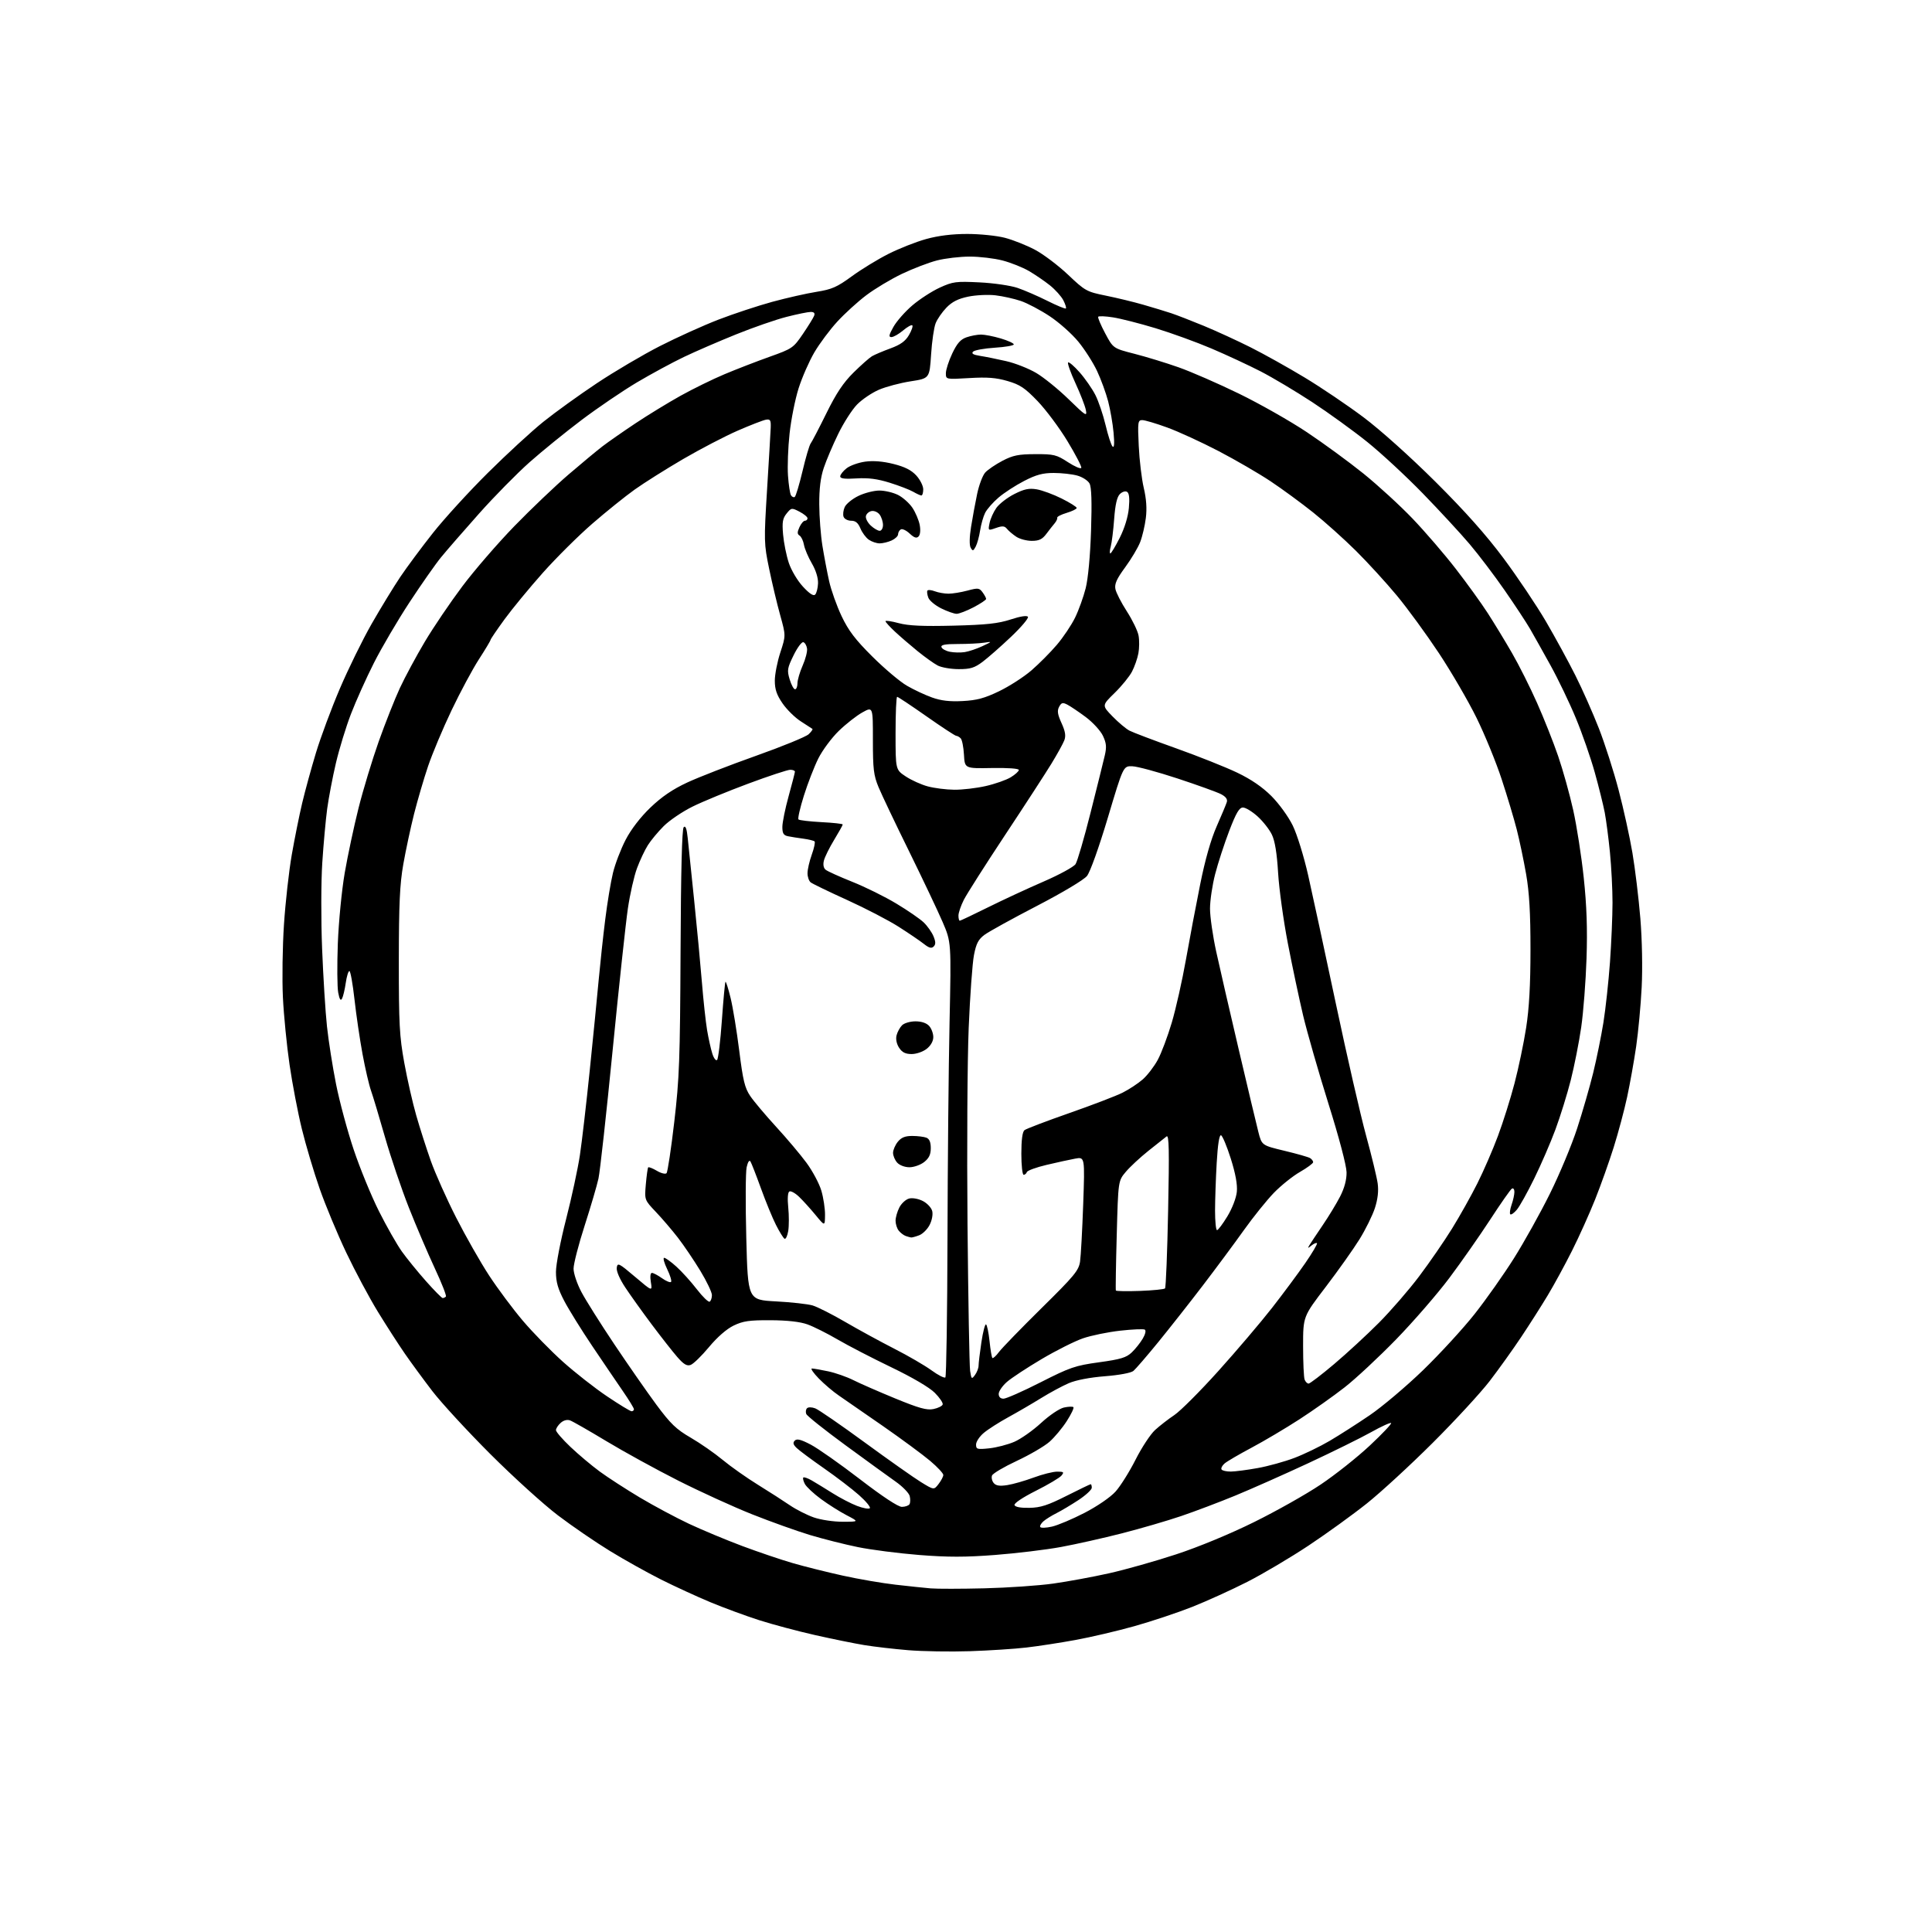 <?xml version="1.0" encoding="UTF-8" standalone="no"?>
<svg 
  version="1.1" 
  xmlns="http://www.w3.org/2000/svg" 
  xmlns:xlink="http://www.w3.org/1999/xlink" 
  xmlns:svg="http://www.w3.org/2000/svg"
  xmlns:rdf="http://www.w3.org/1999/02/22-rdf-syntax-ns#"
  xmlns:cc="http://creativecommons.org/ns#"
  xmlns:dc="http://purl.org/dc/elements/1.1/"
  viewBox="0 0 768 768"
  width="768"
  height="768"
>
<style>svg {background-color: white; }</style>"
<path stroke="none" fill="black" fill-rule="evenodd" d="M385.50,656.38C377.80,656.63 366.80,656.45 361.06,655.98C355.31,655.50 347.44,654.59 343.56,653.95C339.68,653.31 330.88,651.52 324.00,649.97C317.12,648.42 307.12,645.75 301.77,644.04C296.41,642.32 287.69,639.11 282.38,636.90C277.08,634.69 268.26,630.64 262.80,627.90C257.33,625.15 248.20,620.06 242.51,616.57C236.82,613.09 227.51,606.72 221.83,602.41C216.15,598.11 204.05,587.14 194.94,578.04C185.84,568.94 175.46,557.67 171.87,553.00C168.29,548.33 163.34,541.58 160.87,538.00C158.40,534.42 153.60,526.97 150.20,521.43C146.81,515.89 141.15,505.32 137.64,497.93C134.13,490.54 129.36,479.10 127.06,472.50C124.75,465.90 121.56,455.20 119.98,448.73C118.39,442.25 116.20,430.77 115.10,423.23C114.00,415.68 112.81,403.65 112.46,396.50C112.11,389.35 112.30,376.30 112.88,367.50C113.46,358.70 114.86,346.21 115.99,339.74C117.12,333.27 118.98,324.05 120.12,319.24C121.26,314.43 123.72,305.45 125.59,299.27C127.46,293.09 131.73,281.62 135.08,273.77C138.43,265.92 144.12,254.32 147.73,248.00C151.35,241.68 156.47,233.28 159.12,229.34C161.78,225.40 167.62,217.52 172.12,211.84C176.62,206.15 186.42,195.42 193.90,188.00C201.38,180.57 211.32,171.42 216.00,167.66C220.68,163.90 230.24,157.01 237.26,152.34C244.28,147.67 255.55,141.03 262.31,137.58C269.07,134.13 279.53,129.40 285.55,127.07C291.57,124.75 301.23,121.56 307.00,119.98C312.77,118.41 320.70,116.62 324.61,116.00C330.69,115.03 332.73,114.13 338.61,109.83C342.40,107.06 348.96,103.05 353.19,100.92C357.41,98.79 364.15,96.13 368.16,95.02C373.01,93.68 378.50,93.00 384.52,93.00C389.50,93.00 396.23,93.69 399.46,94.53C402.69,95.37 408.07,97.51 411.41,99.28C414.75,101.05 420.67,105.52 424.56,109.20C431.36,115.65 431.94,115.97 439.57,117.52C443.93,118.40 450.65,120.03 454.50,121.14C458.35,122.25 463.31,123.76 465.53,124.49C467.74,125.23 473.59,127.49 478.53,129.53C483.46,131.57 491.81,135.40 497.07,138.04C502.34,140.68 512.01,146.08 518.57,150.04C525.13,153.99 535.67,161.11 542.00,165.86C548.71,170.89 560.62,181.57 570.59,191.49C582.40,203.24 590.79,212.67 597.74,222.00C603.26,229.43 610.81,240.68 614.51,247.00C618.20,253.32 623.48,262.99 626.23,268.47C628.99,273.95 633.18,283.41 635.56,289.49C637.94,295.58 641.48,306.62 643.42,314.03C645.37,321.44 647.84,332.68 648.91,339.00C649.98,345.32 651.40,357.02 652.06,365.00C652.76,373.54 652.98,384.84 652.59,392.50C652.23,399.65 651.24,410.23 650.40,416.00C649.56,421.77 647.95,430.77 646.83,436.00C645.71,441.23 643.30,450.23 641.49,456.00C639.68,461.77 636.35,471.12 634.10,476.76C631.85,482.40 627.71,491.60 624.90,497.20C622.09,502.79 617.75,510.77 615.24,514.93C612.74,519.10 607.99,526.55 604.69,531.50C601.39,536.45 595.75,544.33 592.16,549.00C588.56,553.67 578.40,564.71 569.56,573.52C560.73,582.33 548.95,593.17 543.39,597.61C537.83,602.05 527.39,609.59 520.20,614.37C513.00,619.15 502.03,625.65 495.81,628.82C489.59,631.98 479.74,636.46 473.93,638.76C468.12,641.06 457.77,644.51 450.93,646.43C444.09,648.35 433.55,650.82 427.50,651.92C421.45,653.03 412.68,654.38 408.00,654.92C403.32,655.47 393.20,656.12 385.50,656.38zM391.35,631.38C400.62,631.15 412.91,630.31 418.66,629.50C424.41,628.69 434.37,626.86 440.81,625.42C447.24,623.99 459.25,620.60 467.50,617.89C476.46,614.95 488.94,609.79 498.50,605.06C507.30,600.72 519.23,594.00 525.00,590.12C530.77,586.25 539.55,579.29 544.50,574.65C549.45,570.02 553.27,565.98 552.99,565.69C552.71,565.39 549.11,567.03 544.99,569.34C540.87,571.64 529.62,577.19 520.00,581.67C510.38,586.14 497.32,591.94 491.00,594.54C484.68,597.14 475.00,600.80 469.50,602.67C464.00,604.53 453.43,607.62 446.00,609.52C438.57,611.42 427.65,613.87 421.72,614.96C415.79,616.05 404.02,617.47 395.57,618.12C383.77,619.03 376.76,619.03 365.38,618.13C357.23,617.48 346.28,616.07 341.03,615.00C335.79,613.93 327.23,611.77 322.00,610.20C316.77,608.62 306.43,604.92 299.00,601.97C291.57,599.02 278.30,592.96 269.50,588.51C260.70,584.06 247.88,577.01 241.00,572.86C234.12,568.71 227.65,565.01 226.61,564.63C225.43,564.21 224.01,564.59 222.86,565.63C221.83,566.55 221.00,567.85 221.00,568.50C221.00,569.16 223.59,572.15 226.75,575.15C229.91,578.16 235.16,582.57 238.41,584.96C241.67,587.35 248.87,592.01 254.41,595.32C259.96,598.62 268.75,603.32 273.94,605.76C279.14,608.20 288.65,612.16 295.07,614.57C301.50,616.97 310.52,620.03 315.13,621.36C319.73,622.70 328.68,624.93 335.00,626.33C341.32,627.73 350.77,629.35 356.00,629.94C361.23,630.54 367.52,631.20 370.00,631.41C372.48,631.62 382.08,631.61 391.35,631.38zM418.17,606.85C420.47,606.33 426.31,603.87 431.13,601.38C436.19,598.76 441.40,595.19 443.43,592.94C445.37,590.79 448.95,585.09 451.39,580.27C453.82,575.45 457.32,570.13 459.16,568.45C461.00,566.77 464.45,564.09 466.83,562.50C469.21,560.91 477.09,553.03 484.33,544.98C491.57,536.93 501.16,525.66 505.64,519.92C510.11,514.19 516.07,506.16 518.88,502.08C521.69,498.00 523.78,494.45 523.52,494.19C523.26,493.93 522.28,494.34 521.33,495.11C519.84,496.31 519.73,496.30 520.50,495.00C520.99,494.18 523.36,490.62 525.75,487.10C528.15,483.58 531.29,478.41 532.73,475.60C534.45,472.23 535.32,468.97 535.28,466.00C535.24,463.35 532.28,452.11 528.07,438.71C524.14,426.17 519.62,410.42 518.02,403.71C516.43,396.99 513.69,384.07 511.94,375.00C510.19,365.93 508.45,353.32 508.07,347.00C507.60,339.18 506.81,334.31 505.59,331.77C504.60,329.72 502.04,326.46 499.89,324.52C497.75,322.59 495.14,321.00 494.10,321.00C492.63,321.00 491.40,323.09 488.65,330.25C486.70,335.34 484.18,343.07 483.05,347.44C481.92,351.80 481.00,358.00 481.00,361.21C481.00,364.41 482.11,372.09 483.46,378.27C484.81,384.45 488.82,401.88 492.37,417.00C495.92,432.12 499.44,446.93 500.20,449.89C501.57,455.29 501.57,455.29 510.56,457.45C515.50,458.63 520.10,459.94 520.78,460.36C521.45,460.78 522.00,461.51 522.00,461.99C522.00,462.46 519.64,464.21 516.75,465.87C513.86,467.53 509.19,471.28 506.37,474.19C503.55,477.11 498.19,483.77 494.46,489.00C490.74,494.23 483.40,504.12 478.16,510.98C472.91,517.85 464.92,528.00 460.40,533.54C455.88,539.08 451.44,544.22 450.54,544.97C449.59,545.76 444.85,546.64 439.20,547.08C433.23,547.55 427.71,548.61 424.85,549.84C422.29,550.94 417.34,553.61 413.85,555.77C410.36,557.93 404.49,561.35 400.81,563.37C397.12,565.39 392.74,568.19 391.06,569.61C389.37,571.02 388.00,573.10 388.00,574.23C388.00,576.11 388.44,576.23 393.25,575.73C396.14,575.42 400.61,574.26 403.19,573.15C405.78,572.03 410.56,568.67 413.82,565.67C417.17,562.58 421.14,559.91 422.95,559.51C424.70,559.13 426.39,559.06 426.70,559.37C427.01,559.67 425.81,562.18 424.04,564.93C422.27,567.69 419.18,571.39 417.17,573.15C415.16,574.92 409.33,578.32 404.22,580.71C399.10,583.10 394.66,585.72 394.35,586.54C394.03,587.36 394.33,588.69 395.00,589.51C395.90,590.59 397.34,590.82 400.37,590.36C402.64,590.01 407.37,588.66 410.87,587.36C414.37,586.06 418.59,585.00 420.24,585.00C422.87,585.00 423.08,585.20 421.93,586.59C421.20,587.46 416.62,590.18 411.74,592.63C406.55,595.24 403.04,597.59 403.28,598.29C403.55,599.06 405.73,599.46 409.21,599.39C413.65,599.31 416.51,598.38 423.93,594.64C428.99,592.09 433.33,590.00 433.57,590.00C433.81,590.00 434.00,590.63 434.00,591.40C434.00,592.17 431.64,594.36 428.75,596.27C425.86,598.17 421.93,600.52 420.00,601.49C418.07,602.45 415.72,603.92 414.77,604.75C413.82,605.59 413.26,606.61 413.52,607.03C413.78,607.45 415.87,607.37 418.17,606.85zM335.00,604.92C341.50,604.91 341.50,604.91 336.53,602.32C333.80,600.90 329.20,597.99 326.31,595.86C323.42,593.73 320.56,591.05 319.95,589.91C319.34,588.76 319.06,587.61 319.33,587.34C319.59,587.07 321.09,587.59 322.66,588.49C324.22,589.39 327.95,591.67 330.94,593.55C333.93,595.44 338.32,597.72 340.71,598.63C343.09,599.54 345.37,599.95 345.77,599.54C346.17,599.13 344.25,596.79 341.50,594.35C338.75,591.91 332.49,587.12 327.59,583.71C322.69,580.29 317.81,576.67 316.74,575.65C315.29,574.27 315.09,573.51 315.94,572.66C316.79,571.81 318.39,572.22 322.29,574.26C325.15,575.76 333.94,581.94 341.81,587.99C350.81,594.91 357.01,599.00 358.50,599.00C359.81,599.00 361.18,598.52 361.54,597.94C361.89,597.36 361.93,595.90 361.62,594.69C361.30,593.49 358.81,590.92 356.08,589.00C353.35,587.08 344.35,580.55 336.09,574.50C327.83,568.45 320.81,562.86 320.50,562.08C320.19,561.30 320.33,560.27 320.80,559.80C321.30,559.30 322.72,559.33 324.09,559.85C325.41,560.36 334.26,566.45 343.75,573.40C353.24,580.34 363.31,587.44 366.12,589.17C371.25,592.32 371.25,592.32 373.10,589.91C374.12,588.59 374.97,586.97 374.98,586.33C374.99,585.68 372.64,583.16 369.75,580.72C366.86,578.28 358.43,572.06 351.00,566.89C343.57,561.72 335.69,556.26 333.47,554.76C331.25,553.26 327.67,550.22 325.51,548.01C323.36,545.81 322.11,544.00 322.75,544.00C323.38,544.00 326.29,544.51 329.20,545.12C332.12,545.74 336.62,547.32 339.21,548.62C341.81,549.93 349.29,553.20 355.85,555.90C365.35,559.80 368.43,560.66 371.06,560.12C372.87,559.75 374.52,558.94 374.73,558.31C374.94,557.69 373.52,555.59 371.58,553.65C369.44,551.51 362.65,547.52 354.28,543.50C346.70,539.85 337.11,534.89 332.97,532.47C328.82,530.05 323.42,527.34 320.97,526.46C318.03,525.41 313.02,524.85 306.31,524.81C297.82,524.77 295.37,525.13 291.62,526.94C288.83,528.29 285.10,531.55 281.81,535.51C278.89,539.02 275.62,542.20 274.54,542.58C273.04,543.11 271.77,542.35 269.20,539.39C267.34,537.25 262.79,531.45 259.08,526.50C255.37,521.55 250.65,514.95 248.59,511.84C246.32,508.43 244.97,505.28 245.17,503.92C245.47,501.83 246.04,502.12 252.41,507.53C259.33,513.40 259.33,513.40 258.73,509.70C258.36,507.43 258.53,506.00 259.16,506.00C259.73,506.00 261.52,506.95 263.15,508.11C264.78,509.27 266.40,509.93 266.75,509.59C267.09,509.24 266.40,506.94 265.20,504.48C264.01,502.02 263.47,500.00 264.01,500.00C264.55,500.00 266.75,501.58 268.89,503.52C271.04,505.46 274.69,509.50 277.01,512.51C279.33,515.52 281.63,517.73 282.11,517.43C282.60,517.13 283.00,515.95 283.00,514.82C283.00,513.68 280.92,509.33 278.38,505.15C275.84,500.97 271.84,495.06 269.50,492.02C267.15,488.99 263.19,484.36 260.71,481.75C256.19,476.99 256.19,476.99 256.73,470.75C257.03,467.31 257.45,464.30 257.67,464.05C257.88,463.81 259.44,464.42 261.12,465.41C262.80,466.41 264.53,466.83 264.96,466.36C265.40,465.89 266.78,456.73 268.03,446.00C270.06,428.62 270.33,421.24 270.53,378.18C270.67,346.25 271.10,329.50 271.78,328.82C272.51,328.09 273.00,329.41 273.38,333.14C273.68,336.09 274.84,347.27 275.95,358.00C277.06,368.73 278.44,383.35 279.02,390.50C279.60,397.65 280.53,406.20 281.08,409.50C281.64,412.80 282.57,417.00 283.16,418.84C283.74,420.68 284.60,421.80 285.06,421.34C285.52,420.88 286.38,413.78 286.96,405.57C287.54,397.36 288.19,390.48 288.39,390.28C288.59,390.07 289.51,392.96 290.42,396.70C291.34,400.44 292.88,409.88 293.86,417.67C295.34,429.50 296.06,432.48 298.22,435.67C299.64,437.78 304.28,443.28 308.51,447.90C312.75,452.51 318.19,458.97 320.60,462.24C323.01,465.51 325.66,470.48 326.49,473.28C327.32,476.07 327.98,480.42 327.96,482.93C327.91,487.50 327.91,487.50 324.21,483.00C322.17,480.52 319.22,477.26 317.65,475.75C316.08,474.24 314.33,473.29 313.77,473.64C313.15,474.03 312.98,476.50 313.34,479.96C313.66,483.09 313.66,487.29 313.34,489.30C313.01,491.31 312.34,492.71 311.85,492.41C311.36,492.11 309.84,489.64 308.46,486.92C307.08,484.21 304.40,477.69 302.50,472.43C300.60,467.18 298.71,462.34 298.31,461.69C297.87,460.98 297.27,461.91 296.80,464.01C296.38,465.93 296.31,478.57 296.66,492.11C297.30,516.72 297.30,516.72 308.40,517.32C314.50,517.64 321.07,518.37 323.00,518.93C324.93,519.50 330.77,522.45 336.00,525.50C341.23,528.55 350.00,533.33 355.50,536.14C361.00,538.94 367.66,542.81 370.30,544.74C372.94,546.66 375.41,547.92 375.80,547.54C376.18,547.15 376.56,522.46 376.64,492.67C376.71,462.88 377.08,424.10 377.46,406.50C378.14,374.50 378.14,374.50 374.70,366.50C372.80,362.10 366.81,349.47 361.38,338.42C355.94,327.38 350.48,315.91 349.24,312.92C347.29,308.22 346.99,305.74 346.99,294.19C347.00,280.87 347.00,280.87 342.82,283.19C340.52,284.46 336.30,287.77 333.43,290.55C330.57,293.33 326.90,298.28 325.27,301.55C323.65,304.82 321.07,311.46 319.55,316.31C318.03,321.15 317.06,325.40 317.41,325.74C317.75,326.08 321.85,326.56 326.51,326.81C331.18,327.05 335.00,327.47 335.00,327.74C335.00,328.02 333.46,330.77 331.58,333.87C329.70,336.97 327.87,340.66 327.52,342.07C327.11,343.69 327.36,345.05 328.19,345.73C328.91,346.33 333.68,348.49 338.79,350.53C343.91,352.57 351.78,356.46 356.29,359.18C360.81,361.89 365.70,365.26 367.18,366.67C368.65,368.08 370.40,370.56 371.07,372.17C371.98,374.37 372.00,375.40 371.15,376.25C370.29,377.11 369.32,376.85 367.25,375.22C365.74,374.02 361.22,370.95 357.22,368.40C353.21,365.84 343.99,361.05 336.72,357.75C329.45,354.45 322.94,351.30 322.25,350.75C321.56,350.20 321.00,348.57 321.00,347.13C320.99,345.68 321.75,342.37 322.68,339.77C323.62,337.17 324.12,334.79 323.81,334.48C323.50,334.17 321.50,333.68 319.37,333.39C317.24,333.11 314.49,332.67 313.25,332.42C311.47,332.06 311.00,331.28 311.00,328.72C311.00,326.94 312.12,321.44 313.49,316.49C314.86,311.55 315.98,307.16 315.99,306.75C315.99,306.34 315.16,306.00 314.13,306.00C313.09,306.00 305.58,308.48 297.44,311.51C289.29,314.54 279.33,318.64 275.31,320.63C271.28,322.62 266.13,326.10 263.86,328.37C261.58,330.64 258.73,334.07 257.52,336.00C256.30,337.93 254.37,342.03 253.22,345.13C252.06,348.23 250.43,355.43 249.59,361.13C248.75,366.83 246.02,392.20 243.53,417.50C241.04,442.80 238.51,465.75 237.90,468.50C237.30,471.25 234.83,479.66 232.41,487.19C229.98,494.72 228.00,502.42 228.00,504.30C228.00,506.21 229.38,510.32 231.13,513.61C232.84,516.85 238.71,526.17 244.17,534.32C249.62,542.46 257.14,553.26 260.87,558.32C266.57,566.01 268.79,568.15 274.57,571.50C278.36,573.70 284.08,577.68 287.29,580.34C290.50,583.00 296.81,587.45 301.31,590.23C305.81,593.01 311.52,596.68 314.00,598.38C316.48,600.07 320.75,602.24 323.50,603.20C326.29,604.17 331.38,604.93 335.00,604.92zM489.31,584.97C491.06,584.95 495.88,584.32 500.00,583.57C504.12,582.83 510.65,581.02 514.50,579.56C518.35,578.11 524.65,575.06 528.50,572.80C532.35,570.54 539.53,565.95 544.46,562.59C549.39,559.24 558.91,551.21 565.61,544.74C572.30,538.26 581.54,528.21 586.14,522.40C590.74,516.58 597.80,506.57 601.83,500.16C605.87,493.75 612.29,482.22 616.10,474.53C619.91,466.85 624.80,455.15 626.95,448.53C629.10,441.92 631.96,432.00 633.31,426.50C634.66,421.00 636.49,412.00 637.38,406.50C638.26,401.00 639.43,390.20 639.99,382.50C640.54,374.80 640.99,364.16 641.00,358.86C641.00,353.55 640.54,344.55 639.98,338.86C639.42,333.16 638.48,326.02 637.91,323.00C637.33,319.98 635.54,312.77 633.93,307.00C632.32,301.23 628.95,291.55 626.44,285.50C623.94,279.45 619.40,270.00 616.36,264.50C613.32,259.00 609.63,252.43 608.17,249.90C606.70,247.37 602.19,240.52 598.14,234.68C594.10,228.84 587.82,220.56 584.19,216.28C580.56,212.00 572.17,202.92 565.55,196.11C558.92,189.29 549.00,180.10 543.50,175.68C538.00,171.26 528.16,164.14 521.64,159.86C515.12,155.59 505.89,150.09 501.14,147.64C496.39,145.20 487.61,141.11 481.62,138.56C475.64,136.01 465.62,132.38 459.35,130.47C453.08,128.57 445.47,126.63 442.44,126.16C439.41,125.68 436.76,125.58 436.55,125.92C436.33,126.27 437.58,129.23 439.33,132.51C442.50,138.47 442.50,138.47 451.00,140.65C455.68,141.85 463.55,144.26 468.50,146.01C473.45,147.75 484.25,152.46 492.50,156.48C500.75,160.50 512.90,167.39 519.50,171.80C526.10,176.20 536.23,183.61 542.00,188.26C547.77,192.92 556.58,200.99 561.56,206.20C566.54,211.41 574.24,220.36 578.67,226.09C583.10,231.81 588.83,239.74 591.39,243.71C593.95,247.67 598.29,254.81 601.04,259.58C603.80,264.34 608.28,273.28 611.01,279.44C613.75,285.59 617.52,295.10 619.39,300.57C621.27,306.03 623.96,315.68 625.37,322.00C626.78,328.32 628.67,340.48 629.57,349.00C630.74,360.03 631.06,369.26 630.67,381.00C630.37,390.07 629.42,402.40 628.55,408.39C627.68,414.38 625.81,423.83 624.40,429.39C622.99,434.95 620.25,443.77 618.31,449.00C616.37,454.23 612.57,463.00 609.87,468.50C607.18,474.00 604.07,479.58 602.96,480.89C601.85,482.21 600.68,483.02 600.36,482.69C600.03,482.37 600.27,480.66 600.88,478.90C601.50,477.14 602.00,474.84 602.00,473.79C602.00,472.74 601.54,472.16 600.99,472.51C600.43,472.85 596.55,478.39 592.37,484.82C588.18,491.24 580.89,501.68 576.15,508.00C571.41,514.33 561.90,525.29 555.02,532.38C548.13,539.46 538.90,548.07 534.50,551.50C530.10,554.94 522.00,560.67 516.50,564.23C511.00,567.79 502.45,572.86 497.50,575.49C492.55,578.12 487.72,580.94 486.77,581.77C485.82,582.59 485.29,583.66 485.58,584.13C485.88,584.61 487.55,584.98 489.31,584.97zM251.07,561.00C251.58,561.00 252.00,560.63 252.00,560.19C252.00,559.74 250.00,556.48 247.56,552.94C245.12,549.40 239.64,541.33 235.38,535.00C231.12,528.67 226.14,520.65 224.32,517.18C221.78,512.34 221.00,509.62 221.00,505.57C221.00,502.65 222.81,493.27 225.03,484.64C227.24,476.04 229.71,464.58 230.52,459.18C231.33,453.78 233.09,438.59 234.44,425.43C235.79,412.27 237.39,396.10 237.99,389.50C238.60,382.90 239.76,372.10 240.59,365.50C241.41,358.90 242.79,350.57 243.66,347.00C244.52,343.43 246.79,337.50 248.70,333.83C250.86,329.66 254.56,324.86 258.54,321.03C263.05,316.71 267.36,313.77 273.21,311.05C277.77,308.93 290.05,304.16 300.50,300.45C310.95,296.74 320.38,292.88 321.44,291.88C322.51,290.88 323.19,289.91 322.94,289.74C322.70,289.56 320.62,288.21 318.32,286.74C316.02,285.27 312.76,282.06 311.07,279.60C308.75,276.23 308.00,274.03 308.00,270.59C308.00,268.09 308.99,263.03 310.20,259.35C312.39,252.66 312.39,252.66 310.15,244.58C308.91,240.14 306.93,231.84 305.76,226.15C303.68,216.13 303.66,215.10 304.92,194.65C305.64,183.02 306.29,171.93 306.37,170.00C306.48,167.02 306.20,166.55 304.50,166.83C303.40,167.01 298.35,168.97 293.27,171.18C288.20,173.39 278.43,178.48 271.56,182.48C264.70,186.49 256.03,191.95 252.30,194.61C248.57,197.27 241.01,203.35 235.51,208.12C230.00,212.89 221.15,221.68 215.83,227.65C210.52,233.62 203.65,241.95 200.58,246.16C197.51,250.37 195.00,254.07 195.00,254.37C195.00,254.68 192.92,258.15 190.38,262.08C187.84,266.01 182.94,275.14 179.50,282.36C176.05,289.59 171.87,299.55 170.19,304.50C168.51,309.45 166.00,318.02 164.60,323.54C163.21,329.07 161.28,338.07 160.32,343.54C158.92,351.46 158.56,359.33 158.54,382.00C158.53,407.03 158.79,411.96 160.71,422.50C161.91,429.10 164.06,438.55 165.49,443.50C166.91,448.45 169.51,456.55 171.26,461.50C173.02,466.44 177.54,476.57 181.32,484.00C185.10,491.42 191.00,501.80 194.44,507.05C197.88,512.30 203.92,520.40 207.87,525.05C211.82,529.70 218.97,537.02 223.77,541.32C228.57,545.62 236.47,551.81 241.32,555.07C246.16,558.33 250.55,561.00 251.07,561.00zM398.92,556.00C399.97,556.00 406.61,553.07 413.67,549.48C425.38,543.53 427.40,542.84 436.89,541.53C445.49,540.35 447.73,539.67 449.90,537.60C451.34,536.22 453.31,533.75 454.27,532.11C455.29,530.40 455.63,528.89 455.08,528.55C454.56,528.23 450.14,528.42 445.26,528.97C440.38,529.52 433.72,530.89 430.48,532.01C427.23,533.13 419.83,536.84 414.04,540.27C408.25,543.70 402.04,547.78 400.25,549.35C398.46,550.92 397.00,553.06 397.00,554.10C397.00,555.31 397.70,556.00 398.92,556.00zM520.19,550.00C520.72,550.00 525.29,546.51 530.33,542.25C535.37,537.99 543.37,530.61 548.10,525.86C552.83,521.11 560.06,512.77 564.16,507.32C568.26,501.88 574.14,493.34 577.23,488.35C580.31,483.37 584.84,475.28 587.29,470.39C589.74,465.50 593.42,457.04 595.45,451.58C597.49,446.13 600.46,436.71 602.04,430.66C603.63,424.61 605.71,414.68 606.66,408.58C607.87,400.84 608.39,391.48 608.39,377.50C608.40,362.97 607.92,354.77 606.66,347.51C605.70,342.01 604.03,334.03 602.94,329.78C601.86,325.52 599.16,316.52 596.94,309.77C594.73,303.02 590.24,292.05 586.96,285.38C583.69,278.72 576.95,267.14 572.00,259.66C567.04,252.18 559.53,241.88 555.30,236.78C551.07,231.68 543.76,223.68 539.05,219.00C534.34,214.32 526.67,207.45 521.99,203.71C517.32,199.98 509.72,194.41 505.10,191.33C500.48,188.25 491.18,182.85 484.42,179.32C477.66,175.80 468.49,171.58 464.04,169.96C459.59,168.33 455.10,167.00 454.07,167.00C452.32,167.00 452.22,167.72 452.67,177.25C452.93,182.89 453.83,190.39 454.66,193.93C455.69,198.25 455.96,202.19 455.49,205.91C455.11,208.97 454.10,213.27 453.24,215.48C452.39,217.69 449.70,222.20 447.28,225.50C443.90,230.10 442.99,232.12 443.39,234.15C443.68,235.60 445.72,239.59 447.93,243.01C450.14,246.44 452.24,250.76 452.59,252.62C452.94,254.48 452.91,257.67 452.53,259.70C452.15,261.74 451.01,265.00 450.00,266.95C448.99,268.90 445.88,272.73 443.08,275.46C438.00,280.42 438.00,280.42 442.25,284.79C444.59,287.19 447.62,289.74 449.00,290.45C450.38,291.17 458.70,294.32 467.50,297.46C476.30,300.60 487.22,304.95 491.76,307.12C497.33,309.78 501.78,312.83 505.41,316.45C508.43,319.48 512.15,324.61 513.89,328.17C515.62,331.72 518.32,340.44 520.03,348.00C521.71,355.43 526.67,378.43 531.06,399.13C535.44,419.83 540.83,443.33 543.03,451.37C545.23,459.40 547.31,467.98 547.65,470.44C548.06,473.43 547.69,476.67 546.55,480.21C545.61,483.12 542.85,488.71 540.43,492.62C538.00,496.54 531.96,505.06 527.01,511.55C518.00,523.34 518.00,523.34 518.00,535.09C518.00,541.55 518.27,547.55 518.61,548.42C518.94,549.29 519.65,550.00 520.19,550.00zM387.59,546.55C388.37,545.49 389.00,543.82 389.00,542.85C389.00,541.88 389.50,537.69 390.12,533.56C390.74,529.42 391.57,526.23 391.97,526.48C392.38,526.73 393.00,529.73 393.36,533.14C393.71,536.55 394.22,539.56 394.49,539.82C394.75,540.09 395.95,539.00 397.14,537.40C398.34,535.81 405.94,527.98 414.03,520.00C427.07,507.16 428.82,505.04 429.34,501.50C429.66,499.30 430.22,489.03 430.59,478.68C431.25,459.86 431.25,459.86 427.37,460.58C425.24,460.97 420.14,462.09 416.03,463.06C411.92,464.03 408.39,465.32 408.19,465.92C408.00,466.51 407.42,467.00 406.92,467.00C406.41,467.00 406.00,463.23 406.00,458.62C406.00,453.12 406.43,449.90 407.25,449.25C407.94,448.71 415.93,445.66 425.00,442.49C434.07,439.32 443.62,435.67 446.21,434.37C448.81,433.07 452.43,430.68 454.27,429.07C456.10,427.46 458.78,423.97 460.22,421.32C461.66,418.67 464.17,412.00 465.80,406.50C467.43,401.00 469.96,389.75 471.42,381.50C472.88,373.25 475.44,359.75 477.10,351.50C479.05,341.77 481.35,333.69 483.64,328.50C485.58,324.10 487.40,319.75 487.68,318.83C488.03,317.70 487.26,316.67 485.35,315.68C483.78,314.87 476.01,312.07 468.07,309.45C460.13,306.84 452.04,304.65 450.08,304.60C446.52,304.50 446.52,304.50 440.40,325.00C436.82,336.95 433.36,346.63 432.10,348.20C430.85,349.76 422.40,354.81 412.21,360.10C402.47,365.15 393.10,370.32 391.39,371.58C388.90,373.43 388.06,375.04 387.16,379.69C386.54,382.89 385.60,395.89 385.07,408.60C384.54,421.30 384.33,456.40 384.60,486.60C384.88,516.79 385.35,543.07 385.64,544.99C386.15,548.27 386.26,548.36 387.59,546.55zM175.98,516.00C176.36,516.00 176.93,515.74 177.25,515.42C177.57,515.10 175.58,510.04 172.84,504.17C170.10,498.30 165.45,487.43 162.51,480.00C159.58,472.57 155.31,459.98 153.03,452.00C150.75,444.02 148.25,435.70 147.47,433.50C146.69,431.30 145.18,424.77 144.11,419.00C143.04,413.23 141.60,403.44 140.91,397.25C140.22,391.06 139.31,386.00 138.89,386.00C138.47,386.00 137.81,388.14 137.44,390.75C137.06,393.36 136.40,396.16 135.96,396.97C135.41,398.00 134.95,397.27 134.44,394.55C134.04,392.41 133.97,383.65 134.29,375.08C134.62,366.46 135.84,353.92 137.03,347.00C138.22,340.12 140.69,328.53 142.52,321.24C144.35,313.95 147.97,302.02 150.55,294.74C153.14,287.46 156.92,277.90 158.96,273.50C161.01,269.10 165.47,260.82 168.87,255.10C172.28,249.37 178.99,239.47 183.77,233.10C188.55,226.72 197.88,215.94 204.48,209.14C211.09,202.34 220.78,193.11 226.00,188.63C231.22,184.15 237.30,179.11 239.50,177.42C241.70,175.73 247.55,171.65 252.50,168.35C257.45,165.05 265.55,160.10 270.50,157.34C275.45,154.59 283.32,150.72 288.00,148.76C292.68,146.79 300.72,143.68 305.88,141.84C314.95,138.61 315.38,138.31 319.15,132.77C321.29,129.62 323.31,126.36 323.63,125.52C324.03,124.48 323.60,124.00 322.27,124.00C321.20,124.00 316.88,124.88 312.67,125.96C308.46,127.03 299.44,130.16 292.63,132.91C285.81,135.66 276.47,139.70 271.87,141.90C267.27,144.10 258.88,148.64 253.22,151.99C247.57,155.35 237.67,162.07 231.22,166.93C224.78,171.79 215.43,179.38 210.45,183.80C205.48,188.22 196.46,197.38 190.42,204.17C184.38,210.95 177.60,218.75 175.35,221.50C173.10,224.25 167.43,232.35 162.74,239.50C158.05,246.65 151.71,257.45 148.65,263.50C145.59,269.55 141.48,278.68 139.52,283.79C137.55,288.90 134.86,297.68 133.54,303.29C132.22,308.91 130.66,317.10 130.06,321.50C129.47,325.90 128.59,335.57 128.11,343.00C127.62,350.45 127.59,365.72 128.04,377.06C128.49,388.37 129.36,402.32 129.98,408.06C130.60,413.80 132.22,424.12 133.59,431.00C134.96,437.88 138.11,449.57 140.60,457.00C143.09,464.43 147.61,475.45 150.65,481.50C153.69,487.55 157.79,494.75 159.75,497.50C161.72,500.25 166.02,505.54 169.31,509.25C172.60,512.96 175.60,516.00 175.98,516.00zM453.15,513.16C458.29,512.97 462.78,512.52 463.12,512.16C463.46,511.80 464.02,497.84 464.35,481.14C464.84,457.17 464.71,450.99 463.73,451.74C463.05,452.27 459.80,454.85 456.50,457.48C453.20,460.11 449.15,463.88 447.50,465.85C444.50,469.42 444.50,469.42 443.92,490.96C443.59,502.81 443.44,512.73 443.57,513.00C443.70,513.27 448.01,513.35 453.15,513.16zM362.18,491.92C361.81,491.88 360.82,491.60 360.00,491.31C359.18,491.01 357.94,490.06 357.25,489.19C356.56,488.33 356.00,486.56 356.00,485.26C356.00,483.96 356.68,481.58 357.52,479.96C358.35,478.35 360.10,476.76 361.41,476.43C362.76,476.09 365.12,476.53 366.88,477.44C368.58,478.32 370.24,480.10 370.57,481.41C370.91,482.77 370.47,485.13 369.53,486.94C368.64,488.67 366.77,490.52 365.39,491.04C364.00,491.57 362.56,491.96 362.18,491.92zM483.79,489.00C484.22,489.00 486.08,486.52 487.91,483.50C489.83,480.33 491.42,476.20 491.66,473.75C491.94,470.90 491.15,466.56 489.26,460.57C487.70,455.66 485.96,451.49 485.37,451.29C484.69,451.06 484.08,454.95 483.66,462.22C483.30,468.42 483.01,476.99 483.00,481.25C483.00,485.51 483.35,489.00 483.79,489.00zM361.52,464.00C359.68,464.00 357.60,463.22 356.65,462.17C355.74,461.17 355.00,459.42 355.00,458.28C355.00,457.15 355.85,455.17 356.89,453.88C358.29,452.16 359.80,451.55 362.64,451.56C364.76,451.56 367.29,451.88 368.25,452.25C369.45,452.72 370.00,454.03 370.00,456.40C370.00,458.94 369.30,460.40 367.37,461.93C365.92,463.07 363.29,464.00 361.52,464.00zM362.39,419.00C359.93,419.00 358.61,418.34 357.41,416.51C356.41,414.98 356.02,413.07 356.39,411.58C356.73,410.24 357.71,408.43 358.57,407.57C359.44,406.70 361.82,406.00 363.92,406.00C366.30,406.00 368.30,406.67 369.35,407.83C370.26,408.83 371.00,410.83 371.00,412.26C371.00,413.87 370.00,415.64 368.37,416.93C366.89,418.09 364.26,419.00 362.39,419.00zM381.52,366.00C381.80,366.00 386.86,363.60 392.77,360.67C398.67,357.74 408.61,353.13 414.87,350.42C421.12,347.71 426.82,344.60 427.55,343.50C428.27,342.40 430.97,333.18 433.53,323.00C436.10,312.82 438.64,302.61 439.17,300.30C439.95,296.93 439.80,295.38 438.42,292.47C437.47,290.47 434.40,287.13 431.60,285.04C428.79,282.95 425.51,280.74 424.29,280.11C422.43,279.15 421.92,279.29 421.01,280.98C420.18,282.53 420.40,283.99 421.97,287.43C423.47,290.72 423.76,292.51 423.08,294.29C422.58,295.61 420.26,299.80 417.94,303.60C415.62,307.39 407.32,320.18 399.49,332.00C391.67,343.82 384.31,355.39 383.13,357.71C381.96,360.03 381.00,362.84 381.00,363.96C381.00,365.08 381.23,366.00 381.52,366.00zM379.30,313.93C382.49,313.97 388.14,313.31 391.84,312.47C395.54,311.63 400.02,310.06 401.79,308.98C403.55,307.91 405.00,306.60 405.00,306.07C405.00,305.50 400.60,305.19 394.25,305.30C383.50,305.50 383.50,305.50 383.19,300.00C383.02,296.98 382.44,294.05 381.89,293.50C381.35,292.95 380.55,292.50 380.11,292.50C379.68,292.50 374.36,289.01 368.29,284.75C362.22,280.49 356.97,277.00 356.63,277.00C356.28,277.00 356.00,283.52 356.00,291.49C356.00,305.97 356.00,305.97 360.05,308.65C362.28,310.13 366.22,311.91 368.80,312.60C371.39,313.30 376.11,313.90 379.30,313.93zM382.65,278.68C388.30,278.39 391.35,277.57 397.15,274.78C401.19,272.83 406.98,269.11 410.00,266.50C413.02,263.89 417.57,259.32 420.10,256.34C422.64,253.37 425.90,248.50 427.35,245.54C428.80,242.58 430.70,237.30 431.58,233.82C432.54,229.99 433.38,220.97 433.71,210.92C434.08,199.49 433.89,193.67 433.11,192.21C432.49,191.04 430.29,189.62 428.24,189.05C426.18,188.48 421.98,188.01 418.89,188.01C414.54,188.00 411.90,188.71 407.10,191.19C403.70,192.94 399.13,195.91 396.94,197.79C394.74,199.66 392.35,202.39 391.61,203.85C390.88,205.31 389.98,208.47 389.61,210.88C389.24,213.28 388.45,216.17 387.85,217.29C386.88,219.09 386.66,219.14 385.85,217.70C385.30,216.72 385.36,213.49 386.01,209.47C386.59,205.83 387.67,199.94 388.42,196.38C389.17,192.82 390.61,188.98 391.64,187.84C392.66,186.71 395.75,184.61 398.50,183.17C402.66,181.00 404.85,180.55 411.54,180.53C418.94,180.50 419.99,180.76 424.54,183.73C427.27,185.50 429.65,186.51 429.83,185.97C430.02,185.44 427.54,180.67 424.33,175.37C421.13,170.08 415.78,162.92 412.47,159.46C407.41,154.20 405.47,152.90 400.50,151.46C395.95,150.13 392.41,149.86 385.28,150.29C376.00,150.84 376.00,150.84 376.00,148.36C376.00,146.99 377.14,143.47 378.53,140.52C380.44,136.49 381.83,134.91 384.18,134.09C385.90,133.49 388.50,133.00 389.97,133.00C391.44,133.00 394.97,133.69 397.82,134.54C400.67,135.39 403.00,136.45 403.00,136.91C403.00,137.36 399.60,137.96 395.45,138.22C391.29,138.49 387.41,139.19 386.82,139.78C386.05,140.55 386.85,141.03 389.62,141.47C391.75,141.80 396.42,142.74 399.98,143.56C403.54,144.37 408.92,146.49 411.93,148.27C414.94,150.05 420.74,154.75 424.82,158.73C431.66,165.39 432.19,165.72 431.64,162.96C431.31,161.31 429.45,156.52 427.51,152.32C425.57,148.12 424.26,144.42 424.59,144.09C424.93,143.77 426.98,145.53 429.16,148.00C431.34,150.47 434.16,154.53 435.42,157.00C436.68,159.47 438.51,164.88 439.49,169.00C440.46,173.12 441.71,176.95 442.26,177.50C442.92,178.17 443.06,176.34 442.66,172.00C442.34,168.43 441.36,162.80 440.50,159.50C439.63,156.20 437.66,150.80 436.11,147.50C434.57,144.20 431.22,138.95 428.67,135.84C426.12,132.72 420.99,128.16 417.27,125.70C413.54,123.23 408.36,120.50 405.74,119.62C403.12,118.74 398.60,117.73 395.69,117.39C392.79,117.05 387.92,117.29 384.86,117.92C380.85,118.76 378.47,119.96 376.22,122.29C374.52,124.05 372.58,126.85 371.93,128.50C371.27,130.15 370.45,135.76 370.12,140.96C369.50,150.42 369.50,150.42 361.99,151.58C357.86,152.22 352.19,153.72 349.38,154.93C346.58,156.14 342.67,158.78 340.69,160.81C338.71,162.84 335.34,168.10 333.20,172.50C331.05,176.90 328.47,182.97 327.46,186.00C326.19,189.79 325.63,194.29 325.67,200.50C325.69,205.45 326.26,212.88 326.93,217.00C327.60,221.12 328.79,227.43 329.59,231.00C330.38,234.57 332.61,240.84 334.54,244.91C337.29,250.70 339.97,254.23 346.78,261.00C351.58,265.78 357.74,270.98 360.49,272.57C363.23,274.17 367.73,276.28 370.49,277.26C374.08,278.55 377.52,278.95 382.65,278.68zM316.04,274.00C316.57,274.00 317.00,272.93 317.00,271.63C317.00,270.32 317.93,267.15 319.06,264.59C320.20,262.02 320.99,258.96 320.81,257.79C320.64,256.62 319.98,255.49 319.35,255.28C318.71,255.07 316.96,257.42 315.46,260.50C312.96,265.59 312.82,266.46 313.90,270.05C314.55,272.22 315.51,274.00 316.04,274.00zM381.10,265.99C378.02,265.99 374.26,265.34 372.75,264.55C371.24,263.76 367.64,261.19 364.75,258.84C361.86,256.49 357.81,253.00 355.75,251.08C353.69,249.16 352.00,247.30 352.00,246.94C352.00,246.59 354.36,246.93 357.25,247.71C361.13,248.75 366.81,249.01 379.00,248.71C392.08,248.38 396.80,247.87 401.75,246.25C405.67,244.97 408.24,244.58 408.62,245.20C408.96,245.75 405.92,249.34 401.87,253.17C397.82,257.01 392.74,261.47 390.60,263.08C387.37,265.50 385.74,266.00 381.10,265.99zM383.50,259.22C385.15,258.96 388.30,257.90 390.50,256.87C394.50,254.99 394.50,254.99 391.12,255.49C389.27,255.77 384.62,256.00 380.79,256.00C375.67,256.00 373.94,256.33 374.25,257.25C374.48,257.94 375.98,258.77 377.58,259.09C379.19,259.42 381.85,259.47 383.50,259.22zM380.27,244.00C379.30,244.00 376.55,243.03 374.16,241.85C371.78,240.67 369.47,238.76 369.03,237.60C368.59,236.45 368.42,235.18 368.65,234.79C368.88,234.40 370.21,234.51 371.60,235.04C372.99,235.57 375.44,236.00 377.05,236.00C378.66,236.00 382.04,235.45 384.58,234.77C388.78,233.64 389.31,233.71 390.59,235.46C391.37,236.52 392.00,237.70 392.00,238.09C392.00,238.47 389.76,239.96 387.02,241.40C384.28,242.83 381.24,244.00 380.27,244.00zM324.04,236.36C324.59,235.81 325.11,233.78 325.18,231.87C325.26,229.73 324.31,226.67 322.71,223.94C321.29,221.50 319.88,218.19 319.59,216.58C319.31,214.98 318.52,213.32 317.84,212.90C316.89,212.31 316.88,211.57 317.79,209.57C318.43,208.16 319.42,207.00 319.98,207.00C320.54,207.00 321.00,206.56 321.00,206.03C321.00,205.49 319.56,204.31 317.81,203.40C314.71,201.80 314.56,201.82 312.69,204.13C311.11,206.08 310.86,207.56 311.29,212.50C311.58,215.80 312.60,220.86 313.56,223.75C314.54,226.69 317.00,230.83 319.17,233.18C321.76,235.99 323.36,237.04 324.04,236.36zM441.38,220.00C441.70,220.00 443.38,217.21 445.10,213.81C447.04,209.95 448.42,205.47 448.74,201.94C449.09,198.07 448.87,196.04 448.03,195.52C447.34,195.09 446.09,195.48 445.16,196.41C444.02,197.55 443.32,200.61 442.90,206.28C442.57,210.80 441.95,215.74 441.54,217.25C441.12,218.76 441.05,220.00 441.38,220.00zM349.68,216.00C348.45,216.00 346.51,215.34 345.36,214.54C344.21,213.74 342.71,211.71 342.02,210.04C341.11,207.84 340.09,207.00 338.35,207.00C337.02,207.00 335.67,206.30 335.34,205.44C335.01,204.58 335.21,202.83 335.79,201.56C336.37,200.29 338.82,198.30 341.24,197.13C343.65,195.96 347.40,195.00 349.57,195.00C351.73,195.00 355.07,195.79 356.98,196.75C358.89,197.71 361.47,200.01 362.71,201.86C363.94,203.71 365.24,206.78 365.60,208.69C365.99,210.76 365.80,212.60 365.14,213.26C364.32,214.08 363.38,213.76 361.59,212.08C360.25,210.82 358.66,210.09 358.07,210.45C357.48,210.82 357.00,211.69 357.00,212.40C357.00,213.10 355.85,214.20 354.45,214.84C353.05,215.48 350.90,216.00 349.68,216.00zM410.15,215.00C408.11,215.00 405.33,214.26 403.97,213.35C402.61,212.45 400.96,211.05 400.30,210.24C399.34,209.05 398.49,208.98 395.93,209.87C392.75,210.98 392.75,210.98 393.37,207.91C393.71,206.22 394.93,203.51 396.08,201.89C397.23,200.27 400.43,197.80 403.19,196.40C407.16,194.39 409.03,194.00 412.13,194.52C414.29,194.89 418.74,196.53 422.02,198.17C425.31,199.81 428.00,201.50 428.00,201.92C428.00,202.34 426.21,203.22 424.01,203.88C421.82,204.54 420.13,205.40 420.26,205.81C420.39,206.21 419.93,207.21 419.24,208.02C418.55,208.83 417.05,210.74 415.92,212.25C414.32,214.38 413.03,215.00 410.15,215.00zM349.69,211.00C350.41,211.00 351.00,209.96 351.00,208.69C351.00,207.42 350.41,205.57 349.68,204.58C348.96,203.59 347.50,202.95 346.45,203.15C345.39,203.36 344.38,204.26 344.21,205.17C344.03,206.08 344.90,207.76 346.13,208.91C347.37,210.06 348.97,211.00 349.69,211.00zM315.92,197.55C316.34,197.29 317.73,192.67 319.01,187.29C320.28,181.90 321.74,176.95 322.25,176.29C322.76,175.62 325.58,170.22 328.50,164.29C332.43,156.31 335.24,152.10 339.28,148.11C342.28,145.15 345.58,142.23 346.62,141.61C347.65,141.00 350.95,139.60 353.95,138.50C357.96,137.03 359.91,135.63 361.32,133.20C362.38,131.39 362.98,129.65 362.66,129.33C362.34,129.01 360.68,129.93 358.97,131.38C357.25,132.82 355.18,134.00 354.36,134.00C353.17,134.00 353.34,133.17 355.16,129.93C356.42,127.69 359.80,123.85 362.67,121.40C365.54,118.95 370.44,115.77 373.56,114.34C378.80,111.95 380.00,111.79 389.37,112.25C394.96,112.52 401.74,113.51 404.50,114.45C407.25,115.39 412.60,117.71 416.39,119.61C420.18,121.51 423.47,122.86 423.71,122.62C423.95,122.38 423.49,120.91 422.68,119.34C421.87,117.78 419.47,115.12 417.35,113.42C415.23,111.73 411.48,109.17 409.00,107.72C406.52,106.28 401.82,104.41 398.54,103.55C395.26,102.70 389.39,102.00 385.50,102.00C381.61,102.00 375.74,102.69 372.46,103.53C369.18,104.37 362.90,106.78 358.50,108.88C354.10,110.99 347.73,114.81 344.35,117.37C340.96,119.93 335.79,124.64 332.85,127.84C329.91,131.03 325.80,136.54 323.72,140.07C321.65,143.61 318.83,150.03 317.46,154.35C316.09,158.67 314.47,166.76 313.87,172.33C313.26,177.91 312.98,185.45 313.24,189.10C313.50,192.74 314.03,196.25 314.43,196.88C314.82,197.51 315.49,197.82 315.92,197.55zM366.25,196.96C365.84,196.95 364.38,196.28 363.00,195.48C361.62,194.68 357.44,193.07 353.70,191.90C348.74,190.35 345.15,189.89 340.45,190.18C335.80,190.48 334.00,190.25 334.00,189.37C334.00,188.70 335.13,187.25 336.52,186.16C337.90,185.07 341.24,183.88 343.93,183.51C347.16,183.07 350.97,183.38 355.16,184.43C359.67,185.56 362.29,186.88 364.25,189.03C365.76,190.68 367.00,193.15 367.00,194.52C367.00,195.88 366.66,196.98 366.25,196.96z" />

</svg>